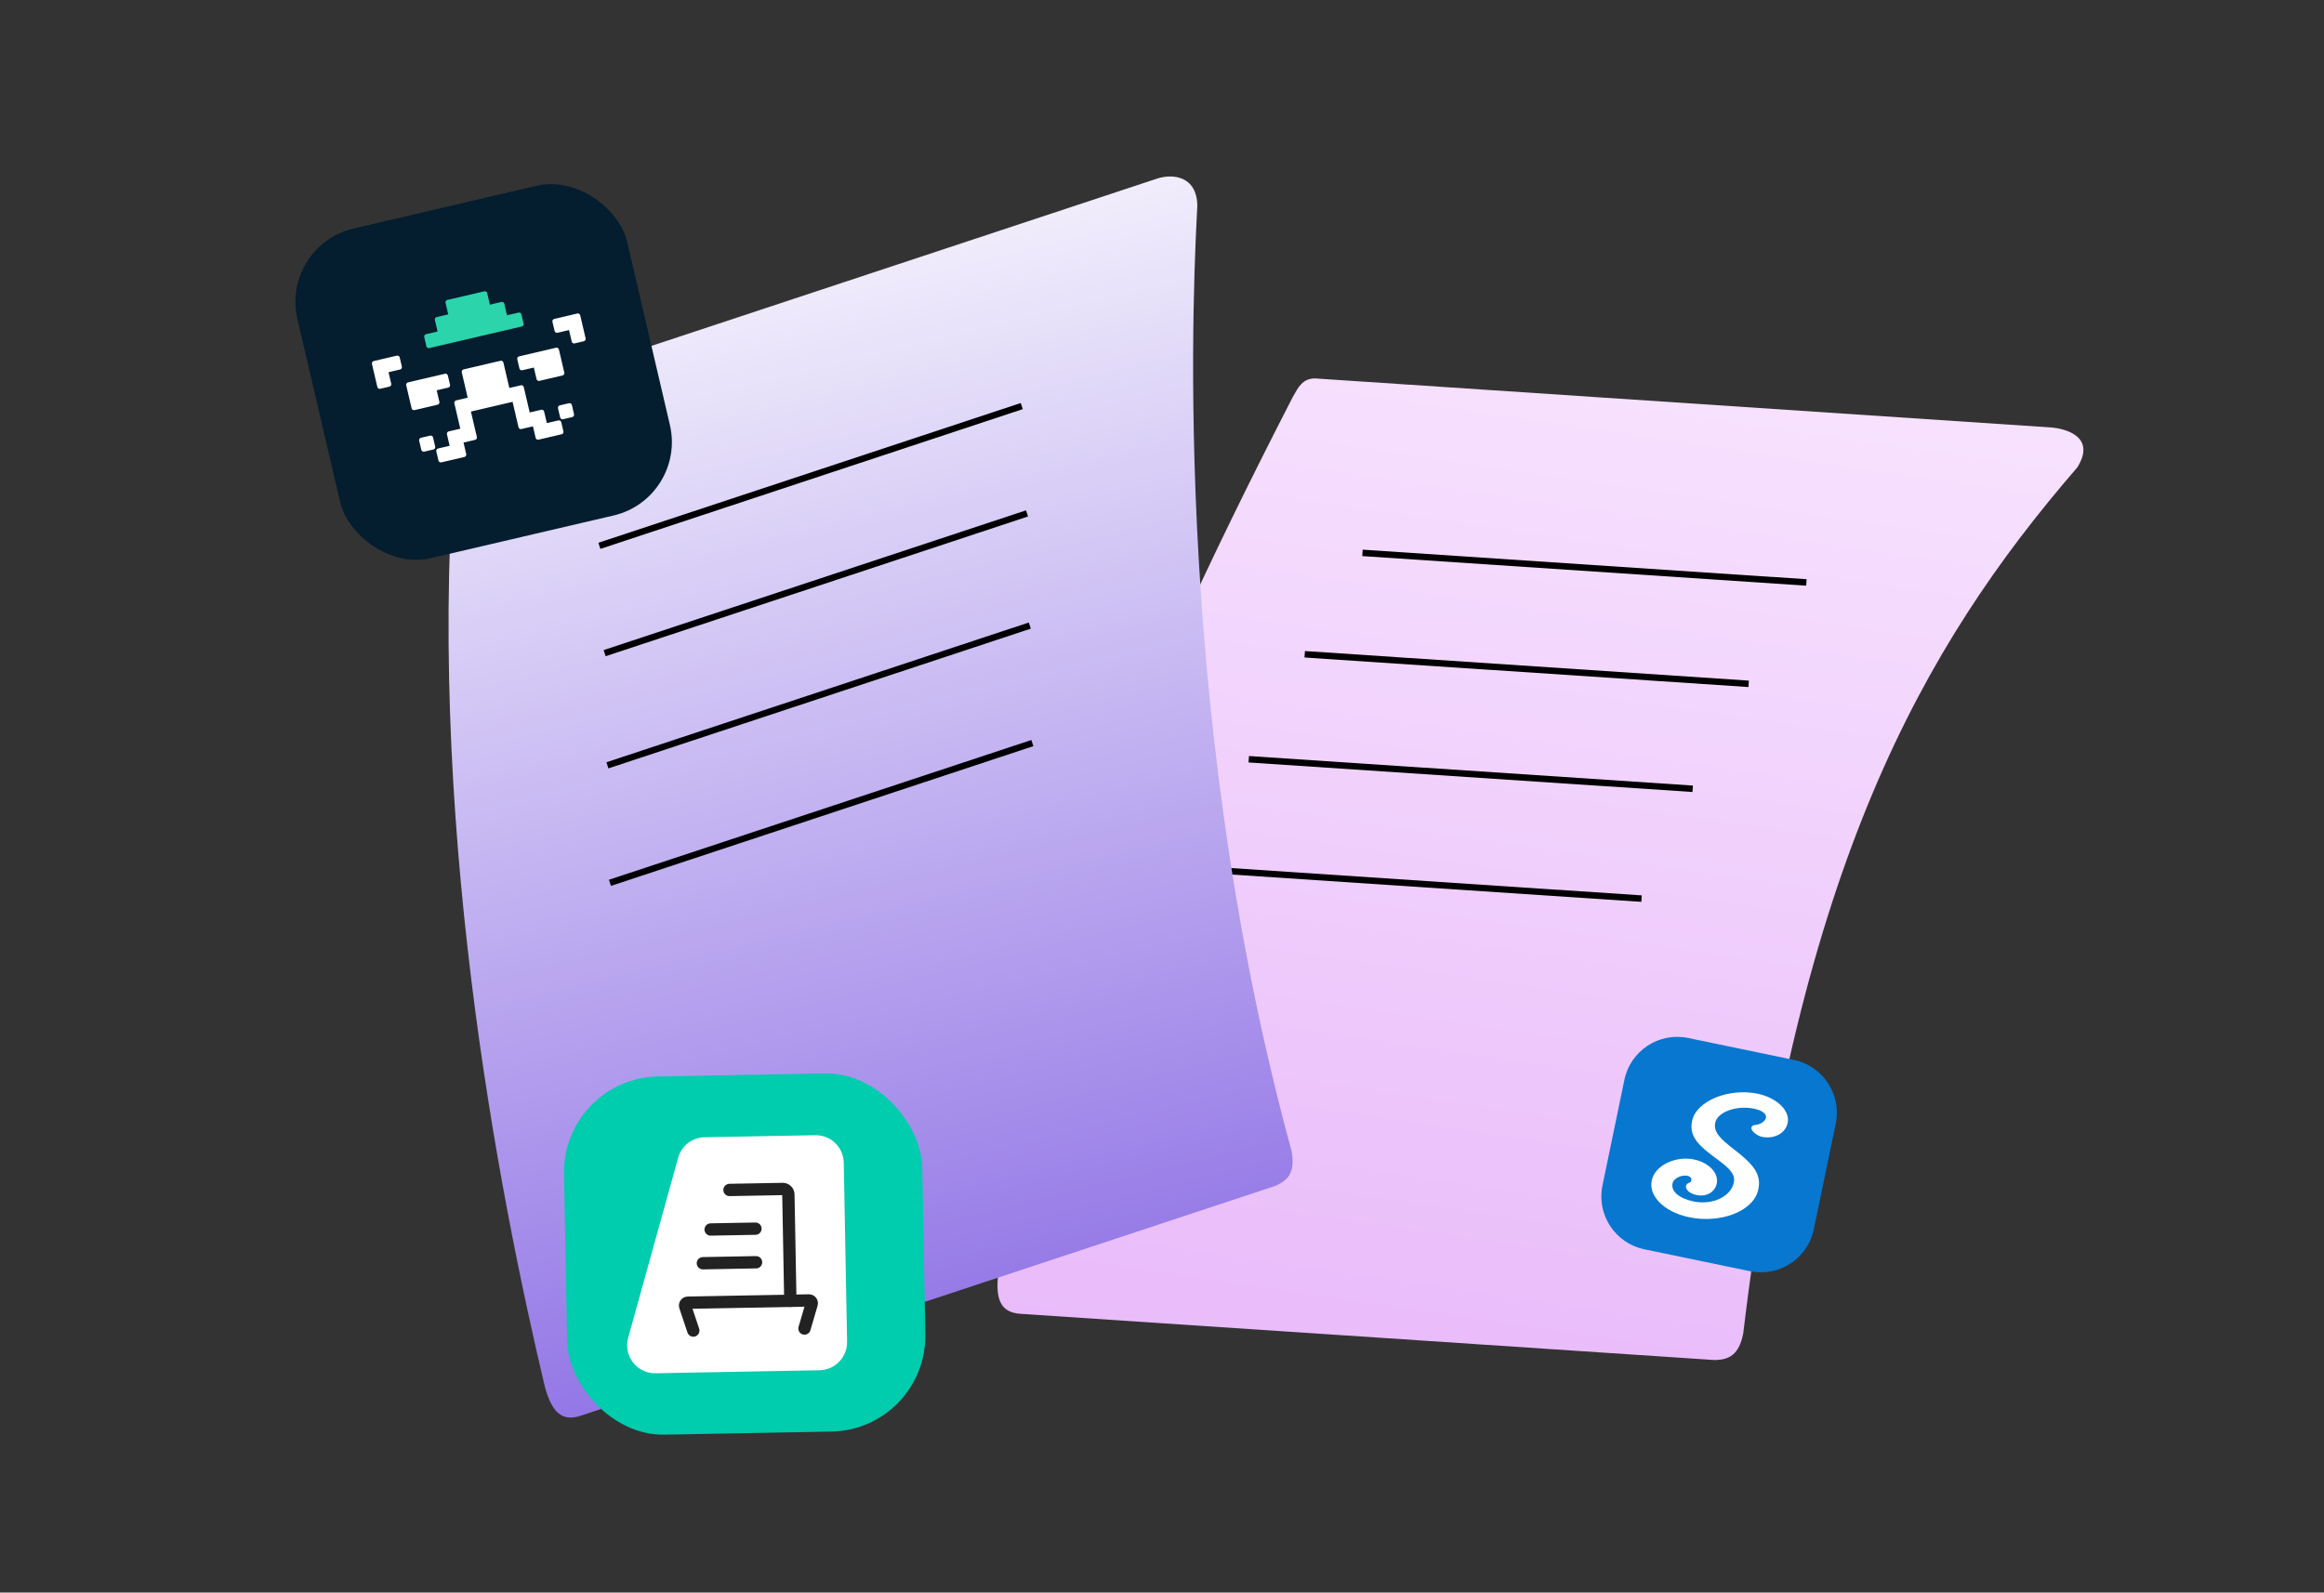 <?xml version="1.0" encoding="UTF-8"?> <svg xmlns="http://www.w3.org/2000/svg" width="480" height="329" viewBox="0 0 480 329" fill="none"><rect x="0" y="0" width="480" height="329" fill="#333333" stroke="none"/><path d="M423.394 88.288L271.602 78.177C268.985 78.195 268.133 80.023 266.948 82.132C231.161 151.801 210.066 204.88 206.187 263.093C205.557 268.393 206.65 271.137 210.734 271.409L354.216 280.967C357.13 280.9 359.15 279.89 360.041 275.527C371.567 179.047 396.791 133.883 429.036 96.571C432.988 90.285 426.778 88.513 423.394 88.288Z" fill="url(#paint0_linear_2358_12557)"></path><path d="M281.406 114.216L373.094 120.323" stroke="black" stroke-width="1.331"></path><path d="M269.477 135.163L361.164 141.271" stroke="black" stroke-width="1.331"></path><path d="M257.922 156.846L349.61 162.953" stroke="black" stroke-width="1.331"></path><path d="M247.359 179.529L339.047 185.637" stroke="black" stroke-width="1.331"></path><path d="M238.954 36.906L97.17 83.825C94.753 84.827 94.652 86.841 94.349 89.241C87.431 167.258 103.16 246.974 112.536 286.49C113.948 291.636 115.994 293.767 119.88 292.482L263.408 244.986C266.083 243.826 267.573 242.13 266.756 237.753C241.102 144.034 246.818 52.567 247.299 42.455C247.17 36.309 242.174 35.841 238.954 36.906Z" fill="url(#paint1_linear_2358_12557)"></path><path d="M123.797 112.758L211.035 83.889" stroke="black" stroke-width="1.331"></path><path d="M124.883 134.931L212.121 106.062" stroke="black" stroke-width="1.331"></path><path d="M125.453 158.104L212.692 129.236" stroke="black" stroke-width="1.331"></path><path d="M125.984 182.376L213.223 153.507" stroke="black" stroke-width="1.331"></path><rect x="57.883" y="50.742" width="69.944" height="69.944" rx="15.568" transform="rotate(-13.144 57.883 50.742)" fill="#041D2F"></rect><path fill-rule="evenodd" clip-rule="evenodd" d="M85.014 84.352C85.076 84.62 85.344 84.786 85.612 84.723L90.377 83.611C90.645 83.548 90.811 83.28 90.749 83.013L90.193 80.632L92.576 80.075C92.843 80.013 93.01 79.745 92.947 79.478L92.504 77.581C92.442 77.313 92.174 77.147 91.906 77.21L84.273 78.992C84.005 79.055 83.839 79.322 83.901 79.59L85.014 84.352ZM82.559 73.842C82.497 73.575 82.229 73.409 81.961 73.471L77.196 74.584C76.928 74.647 76.762 74.914 76.824 75.182L77.936 79.944C77.999 80.212 78.266 80.378 78.534 80.315L80.432 79.872C80.7 79.809 80.866 79.542 80.804 79.274L80.248 76.893L82.63 76.337C82.898 76.274 83.065 76.007 83.002 75.739L82.559 73.842ZM89.442 90.366C89.379 90.099 89.112 89.932 88.844 89.995L86.946 90.438C86.678 90.501 86.512 90.768 86.574 91.036L87.017 92.932C87.08 93.2 87.347 93.366 87.615 93.304L89.513 92.86C89.781 92.798 89.947 92.53 89.885 92.263L89.442 90.366ZM119.24 64.766L114.475 65.879C114.207 65.941 114.04 66.209 114.103 66.476L114.546 68.373C114.608 68.64 114.876 68.806 115.144 68.744L117.527 68.188L118.083 70.569C118.145 70.836 118.413 71.002 118.68 70.94L120.579 70.497C120.846 70.434 121.013 70.167 120.95 69.899L119.838 65.137C119.776 64.869 119.508 64.703 119.24 64.766ZM114.843 71.836L107.21 73.619C106.942 73.681 106.776 73.949 106.838 74.216L107.281 76.113C107.344 76.38 107.612 76.547 107.879 76.484L110.262 75.928L110.818 78.309C110.881 78.576 111.148 78.743 111.416 78.68L116.182 77.567C116.449 77.505 116.616 77.237 116.553 76.969L115.441 72.207C115.379 71.94 115.111 71.773 114.843 71.836ZM115.325 86.85L112.943 87.406L112.387 85.025C112.324 84.758 112.056 84.591 111.789 84.654L109.406 85.21L108.181 79.964C108.118 79.696 107.85 79.53 107.583 79.593L105.2 80.149L103.975 74.902C103.912 74.635 103.644 74.469 103.377 74.531L95.743 76.314C95.476 76.376 95.309 76.644 95.372 76.911L96.597 82.158L94.214 82.714C93.947 82.777 93.78 83.044 93.843 83.312L95.068 88.559L92.685 89.115C92.417 89.178 92.251 89.445 92.313 89.713L92.869 92.094L90.487 92.65C90.219 92.713 90.052 92.981 90.115 93.248L90.558 95.145C90.62 95.412 90.888 95.578 91.156 95.516L95.921 94.403C96.189 94.341 96.356 94.073 96.293 93.805L95.737 91.424L98.12 90.868C98.388 90.805 98.554 90.538 98.492 90.27L97.266 85.023L105.869 83.014L107.094 88.261C107.157 88.529 107.425 88.695 107.692 88.632L110.075 88.076L110.631 90.457C110.694 90.725 110.961 90.891 111.229 90.828L115.995 89.715C116.262 89.653 116.429 89.385 116.366 89.118L115.923 87.221C115.861 86.954 115.593 86.787 115.325 86.85ZM117.52 83.298L115.622 83.742C115.354 83.804 115.188 84.072 115.25 84.339L115.693 86.236C115.756 86.503 116.024 86.67 116.291 86.607L118.189 86.164C118.457 86.101 118.623 85.834 118.561 85.566L118.118 83.669C118.055 83.402 117.788 83.236 117.52 83.298Z" fill="white"></path><path fill-rule="evenodd" clip-rule="evenodd" d="M88.666 71.907L107.769 67.445C108.037 67.383 108.203 67.115 108.141 66.847L107.698 64.949C107.635 64.682 107.367 64.515 107.1 64.578L104.717 65.134L104.16 62.751C104.098 62.484 103.83 62.317 103.562 62.38L101.18 62.936L100.623 60.553C100.561 60.286 100.293 60.119 100.025 60.182L92.392 61.965C92.124 62.027 91.958 62.295 92.02 62.562L92.577 64.945L90.194 65.502C89.926 65.564 89.76 65.832 89.822 66.1L90.379 68.483L87.996 69.039C87.728 69.102 87.562 69.369 87.624 69.637L88.068 71.535C88.13 71.803 88.398 71.969 88.666 71.907Z" fill="#2BD4AB"></path><g clip-path="url(#clip0_2358_12557)"><path d="M171.623 221.733L134.63 222.417C124.414 222.606 116.286 231.04 116.475 241.256L117.159 278.249C117.348 288.465 125.782 296.593 135.998 296.404L172.992 295.72C183.207 295.531 191.335 287.096 191.146 276.881L190.462 239.887C190.273 229.672 181.839 221.544 171.623 221.733Z" fill="#00CCAE"></path><path d="M140.065 239.169C140.749 236.705 142.971 234.983 145.528 234.935L168.385 234.513C171.577 234.454 174.213 236.994 174.272 240.186L174.956 277.18C175.015 280.372 172.475 283.008 169.283 283.067L135.416 283.693C131.55 283.765 128.704 280.093 129.739 276.367L140.065 239.169Z" fill="white"></path><path d="M150.672 245.826L161.654 245.623C162.293 245.611 162.82 246.119 162.832 246.758L163.238 268.723" stroke="#222222" stroke-width="2.544" stroke-linecap="round" stroke-linejoin="round"></path><path d="M143.196 274.876L141.525 269.876C141.402 269.505 141.673 269.122 142.063 269.114L167.078 268.652C167.468 268.644 167.753 269.018 167.643 269.392L166.159 274.451" stroke="#222222" stroke-width="2.544" stroke-linecap="round" stroke-linejoin="round"></path><path d="M145.172 260.963L156.154 260.76" stroke="#222222" stroke-width="2.544" stroke-linecap="round" stroke-linejoin="round"></path><path d="M146.781 253.993L156.03 253.822" stroke="#222222" stroke-width="2.544" stroke-linecap="round" stroke-linejoin="round"></path></g><path d="M370.502 218.96L348.678 214.433C342.651 213.182 336.752 217.055 335.502 223.081L330.975 244.906C329.725 250.932 333.597 256.831 339.624 258.081L361.448 262.609C367.475 263.859 373.374 259.987 374.624 253.96L379.151 232.135C380.401 226.109 376.529 220.21 370.502 218.96Z" fill="#0777CF"></path><path fill-rule="evenodd" clip-rule="evenodd" d="M363.003 225.94C357.102 224.716 350.349 227.41 349.487 231.565C348.93 234.252 350.157 236.057 353.398 238.528L354.803 239.573C357.498 241.575 358.43 242.733 358.105 244.299C357.496 247.234 353.639 248.998 349.806 248.203C346.811 247.582 345.103 246.118 345.444 244.473C345.661 243.425 347.288 242.647 348.513 242.901C349.11 243.025 349.427 243.404 349.333 243.857C349.292 244.056 349.215 244.151 349.007 244.264L348.858 244.336C348.479 244.519 348.306 244.668 348.233 245.02C348.08 245.756 349.036 246.592 350.337 246.862C352.503 247.311 354.209 246.277 354.583 244.476C355.013 242.403 353.042 240.173 349.813 239.514C346.285 238.797 342.313 240.528 341.315 243.292C340.056 246.784 343.567 250.363 348.89 251.467C355.159 252.768 362.082 250.38 363.139 245.821C363.806 242.935 362.541 240.968 359.128 238.217L357.644 237.056L357.035 236.562C354.815 234.742 354.01 233.576 354.226 232.107C354.588 229.675 358.804 228.268 362.344 229.05C364.097 229.434 365.032 230.234 364.695 231.075C364.447 231.695 363.621 232.246 362.678 232.389L362.457 232.414C362.031 232.451 361.802 232.62 361.729 232.975C361.607 233.561 362.864 234.633 363.901 234.848C366.403 235.367 368.775 234.152 369.228 231.966C369.764 229.383 366.896 226.748 363.003 225.94Z" fill="white"></path><defs><linearGradient id="paint0_linear_2358_12557" x1="322.36" y1="40.697" x2="281.766" y2="315.881" gradientUnits="userSpaceOnUse"><stop stop-color="#F9E8FF"></stop><stop offset="1" stop-color="#E7B5F9"></stop></linearGradient><linearGradient id="paint1_linear_2358_12557" x1="141.422" y1="26.235" x2="207.441" y2="296.45" gradientUnits="userSpaceOnUse"><stop stop-color="white"></stop><stop offset="1" stop-color="#896AE4"></stop></linearGradient><clipPath id="clip0_2358_12557"><rect x="116.125" y="222.757" width="74" height="74" rx="19.75" transform="rotate(-1.06 116.125 222.757)" fill="white"></rect></clipPath></defs></svg> 
